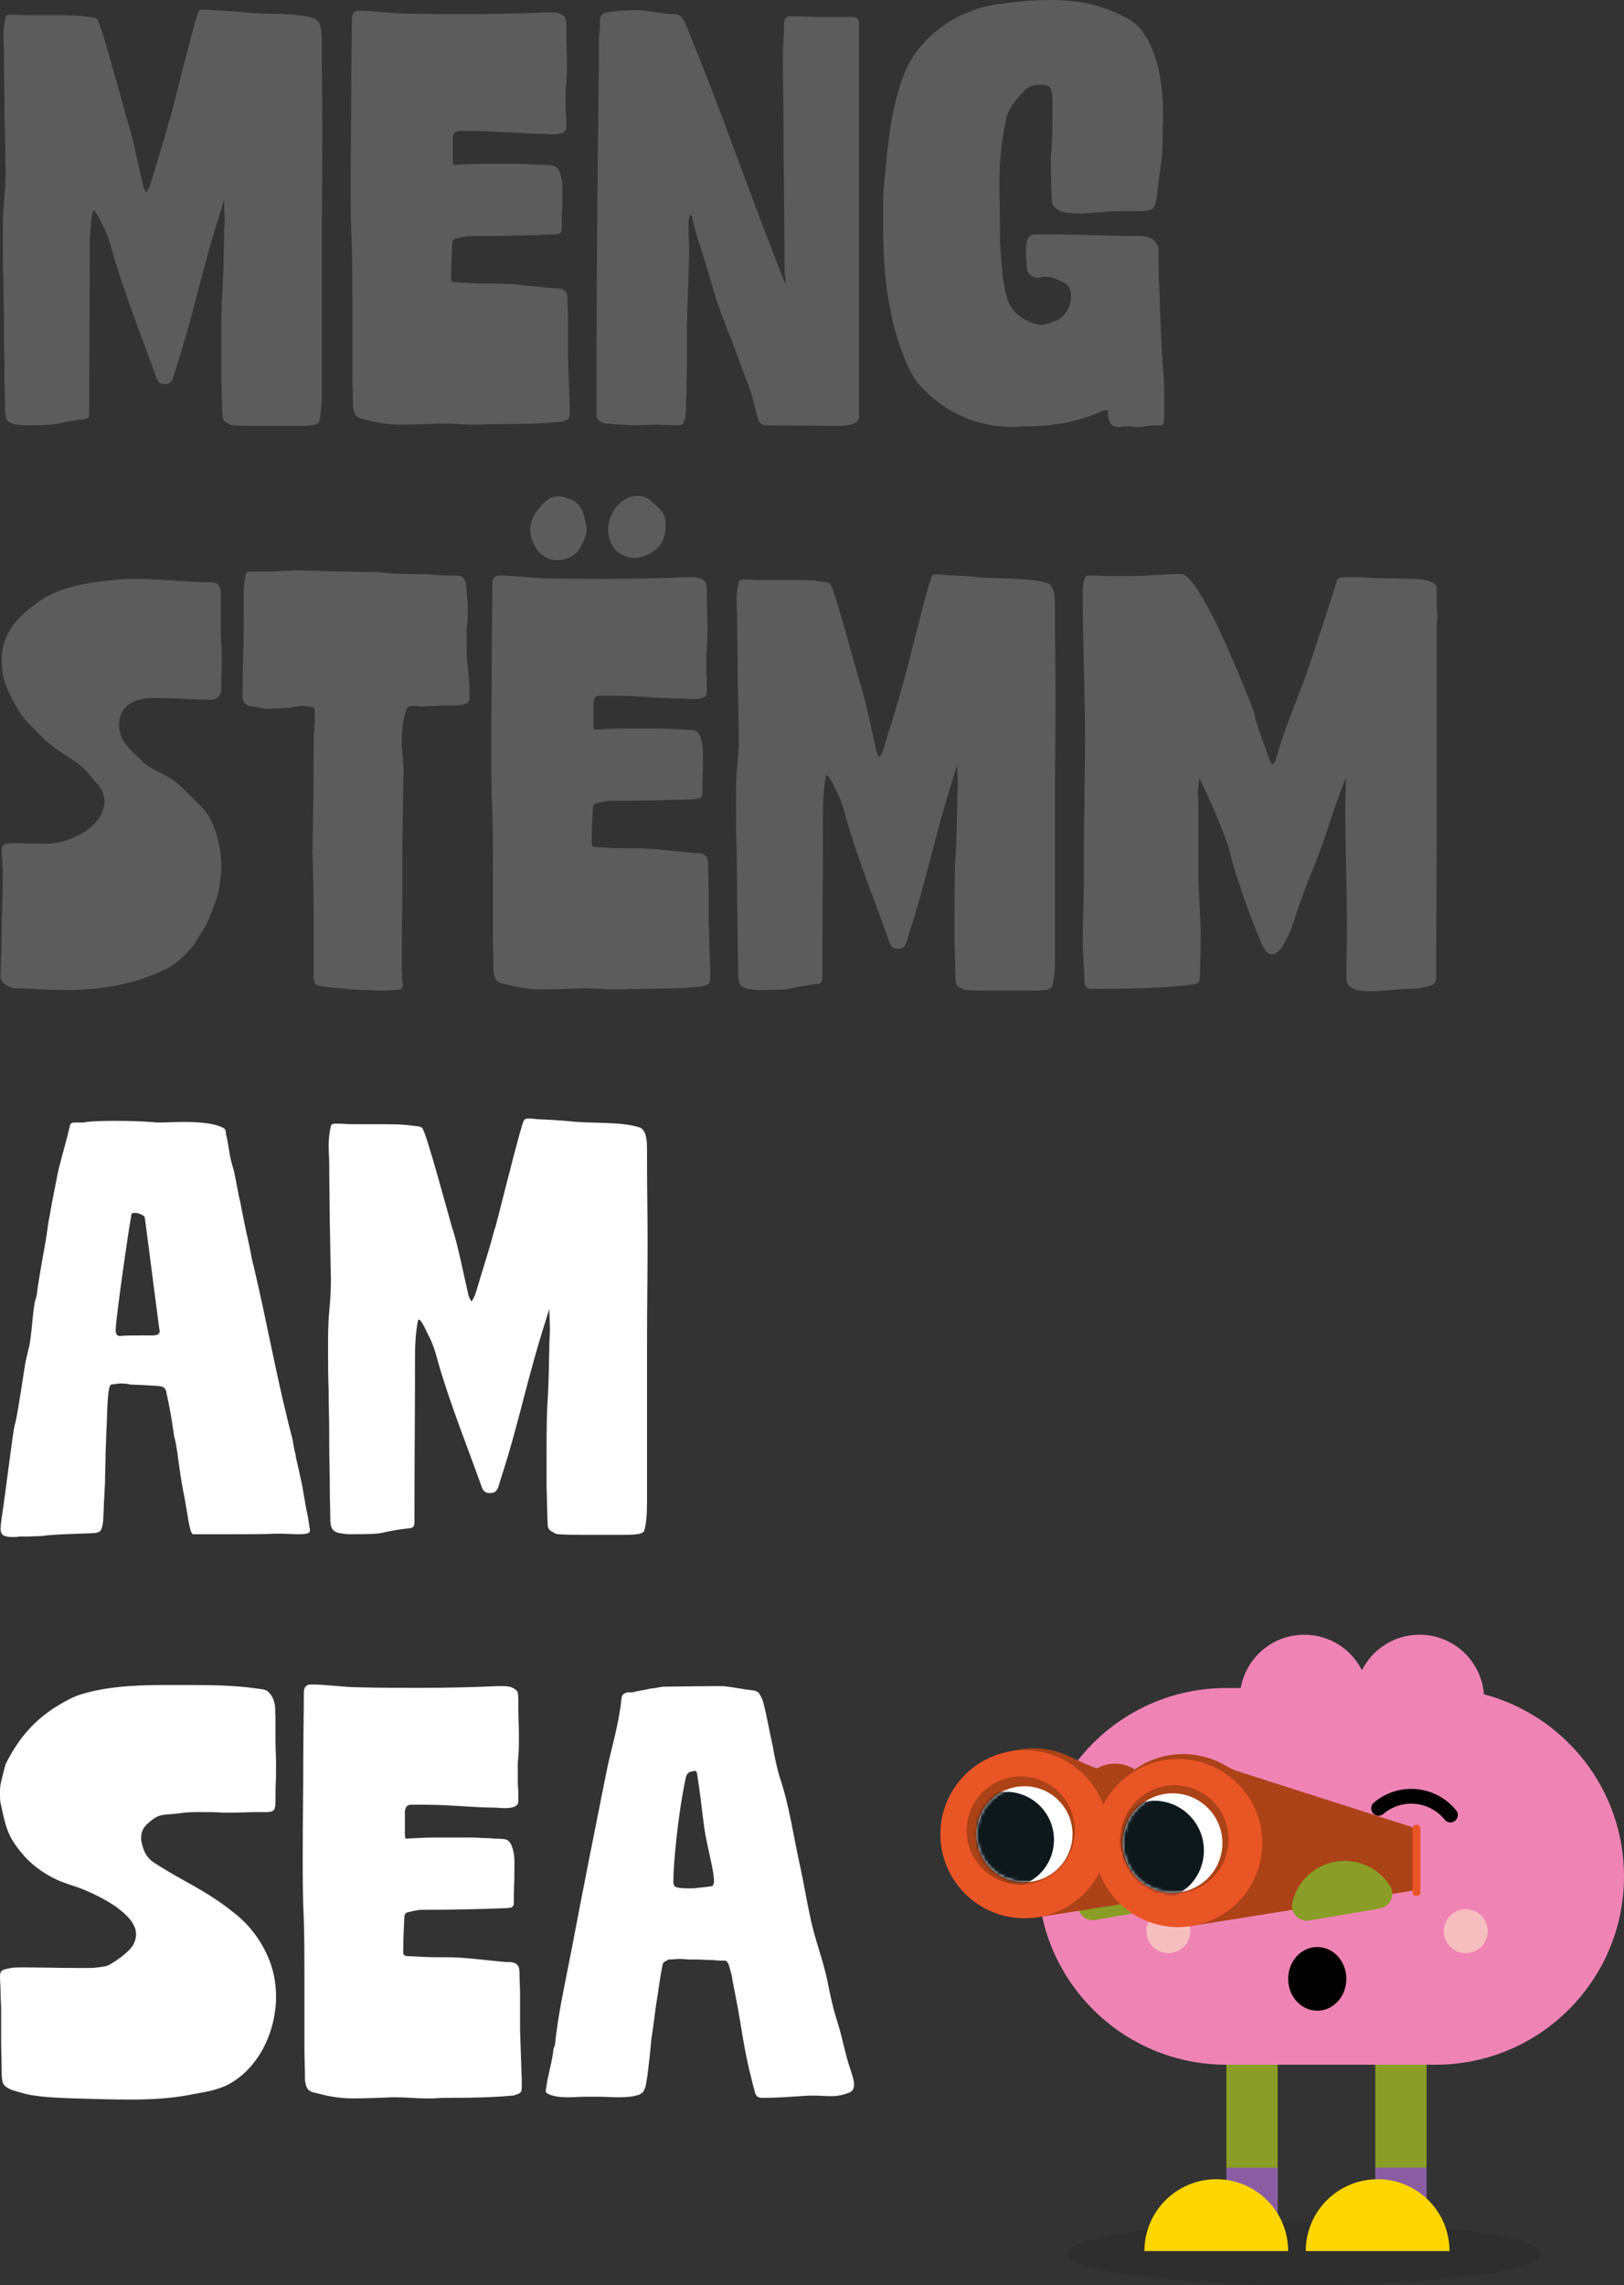<svg width="487" height="685" viewBox="0 0 487 685" fill="none" xmlns="http://www.w3.org/2000/svg">
<rect x="0" y="0" width="487" height="685" fill="#333333" stroke="none"/>
<ellipse opacity="0.1" cx="71" cy="9.5" rx="71" ry="9.5" transform="matrix(1 0 0 -1 320 685)" fill="black"/>
<path d="M412.424 674.577V599.299H427.792V674.577H412.424Z" fill="#8A9D26"/>
<path d="M412.424 674.569V649.744H427.792V674.569H412.424Z" fill="#8A5DA3"/>
<path d="M434.676 674.743C434.676 662.857 425.031 653.215 413.121 653.215C401.212 653.215 391.566 662.848 391.566 674.743H434.668H434.676Z" fill="#FFD600"/>
<path d="M367.764 674.569V599.29H383.132V674.569H367.764Z" fill="#8A9D26"/>
<path d="M367.764 674.577V649.752H383.132V674.577H367.764Z" fill="#8A5DA3"/>
<path d="M343.181 674.743C343.181 662.856 352.827 653.215 364.736 653.215C376.638 653.215 386.291 662.848 386.291 674.743H343.19H343.181Z" fill="#FFD600"/>
<path d="M367.764 505.97H372.068C373.66 496.9 381.589 490 391.127 490C398.682 490 405.226 494.324 408.41 500.628C411.603 494.324 418.139 490 425.694 490C435.887 490 444.23 497.869 444.993 507.851C469.177 514.254 487 536.262 487 562.429C487 593.616 461.688 618.889 430.471 618.889H367.764C336.538 618.889 311.235 593.608 311.235 562.429C311.235 531.251 336.547 505.97 367.764 505.97Z" fill="#EF84B4"/>
<path d="M439.553 585.441C435.911 585.441 432.959 582.492 432.959 578.855C432.959 575.218 435.911 572.27 439.553 572.27C443.194 572.27 446.146 575.218 446.146 578.855C446.146 582.492 443.194 585.441 439.553 585.441Z" fill="#F7BEBF"/>
<path d="M350.355 585.441C346.714 585.441 343.762 582.492 343.762 578.855C343.762 575.218 346.714 572.27 350.355 572.27C353.997 572.27 356.949 575.218 356.949 578.855C356.949 582.492 353.997 585.441 350.355 585.441Z" fill="#F7BEBF"/>
<path d="M365.906 546.178C368.178 542.889 371.745 540.495 376.007 539.833C380.129 539.186 384.119 540.28 387.237 542.549" stroke="#010101" stroke-width="4.43" stroke-linecap="round" stroke-linejoin="round"/>
<path d="M413.403 542.028C416.447 539.435 420.519 538.052 424.807 538.515C428.953 538.963 432.528 541.042 434.95 544.049" stroke="#010101" stroke-width="4.43" stroke-linecap="round" stroke-linejoin="round"/>
<path d="M349.551 571.897C352.669 571.367 354.32 567.83 352.636 565.155C349.277 559.812 342.916 556.722 336.298 557.849C329.68 558.975 324.695 563.995 323.302 570.158C322.605 573.239 325.342 576.014 328.452 575.484L349.543 571.897H349.551Z" fill="#8A9D26"/>
<path d="M354.826 525.784C354.934 525.784 355.041 525.784 355.157 525.792H355.182C359.901 525.859 364.305 527.217 368.054 529.528C368.908 530.058 369.82 530.481 370.774 530.787L423.148 547.569C423.67 547.735 424.027 548.224 424.027 548.77V565.585C424.027 566.207 423.579 566.728 422.966 566.828L356.609 577.397C355.846 577.522 355.149 576.925 355.149 576.155C355.041 576.155 354.934 576.163 354.817 576.163C340.893 576.163 329.597 564.881 329.597 550.974C329.597 537.066 340.893 525.776 354.817 525.776L354.826 525.784Z" fill="#AC4217"/>
<path d="M334.357 550.659C328.27 550.659 323.335 545.73 323.335 539.65C323.335 533.57 328.27 528.642 334.357 528.642C340.444 528.642 345.379 533.57 345.379 539.65C345.379 545.73 340.444 550.659 334.357 550.659Z" fill="#AC4217"/>
<path d="M284.646 549.234C284.646 535.517 295.626 524.368 309.286 524.053V524.036L309.327 524.053C309.51 524.053 309.684 524.036 309.866 524.036C313.864 524.036 317.637 524.964 320.996 526.621C325.168 528.675 329.464 530.447 333.893 531.856L378.164 545.912V564.202L309.286 574.987V574.415C295.626 574.109 284.646 562.951 284.646 549.242V549.234Z" fill="#AC4217"/>
<path d="M353.308 527.258C367.241 527.258 378.529 538.54 378.529 552.456C378.529 566.372 367.241 577.646 353.308 577.646C339.375 577.646 328.087 566.364 328.087 552.456C328.087 538.549 339.383 527.258 353.308 527.258ZM353.308 566.828C361.262 566.828 367.714 560.392 367.714 552.448C367.714 544.504 361.27 538.06 353.308 538.06C345.346 538.06 338.91 544.496 338.91 552.448C338.91 560.4 345.354 566.828 353.308 566.828Z" fill="#EA5526"/>
<path d="M352.197 535.119C361.162 535.119 368.427 542.376 368.427 551.338C368.427 560.301 361.162 567.557 352.197 567.557C343.231 567.557 335.958 560.301 335.958 551.338C335.958 542.376 343.223 535.119 352.197 535.119Z" fill="#AC4217"/>
<path d="M307.221 524.599C321.154 524.599 332.441 535.881 332.441 549.797C332.441 563.713 321.154 574.987 307.221 574.987C293.288 574.987 282 563.705 282 549.797C282 535.89 293.296 524.599 307.221 524.599ZM307.221 564.177C315.174 564.177 321.627 557.741 321.627 549.797C321.627 541.854 315.183 535.409 307.221 535.409C299.259 535.409 292.823 541.845 292.823 549.797C292.823 557.749 299.267 564.177 307.221 564.177Z" fill="#EA5526"/>
<path d="M306.109 532.469C315.075 532.469 322.34 539.725 322.34 548.687C322.34 557.65 315.075 564.906 306.109 564.906C297.144 564.906 289.871 557.65 289.871 548.687C289.871 539.725 297.136 532.469 306.109 532.469Z" fill="#AC4217"/>
<path d="M351.641 567.358C343.396 567.358 336.713 560.683 336.713 552.448C336.713 544.213 343.396 537.538 351.641 537.538C359.886 537.538 366.569 544.213 366.569 552.448C366.569 560.683 359.886 567.358 351.641 567.358Z" fill="white"/>
<mask id="mask0_381_1956" style="mask-type:luminance" maskUnits="userSpaceOnUse" x="336" y="537" width="31" height="31">
<path d="M351.641 567.358C343.396 567.358 336.713 560.683 336.713 552.448C336.713 544.213 343.396 537.538 351.641 537.538C359.886 537.538 366.569 544.213 366.569 552.448C366.569 560.683 359.886 567.358 351.641 567.358Z" fill="white"/>
</mask>
<g mask="url(#mask0_381_1956)">
<path d="M346.093 569.578C337.848 569.578 331.164 562.903 331.164 554.668C331.164 546.433 337.848 539.758 346.093 539.758C354.337 539.758 361.021 546.433 361.021 554.668C361.021 562.903 354.337 569.578 346.093 569.578Z" fill="#0D181D"/>
</g>
<path d="M307.221 564.177C299.269 564.177 292.823 557.739 292.823 549.797C292.823 541.856 299.269 535.418 307.221 535.418C315.172 535.418 321.618 541.856 321.618 549.797C321.618 557.739 315.172 564.177 307.221 564.177Z" fill="white"/>
<mask id="mask1_381_1956" style="mask-type:luminance" maskUnits="userSpaceOnUse" x="292" y="535" width="30" height="30">
<path d="M307.221 564.177C299.269 564.177 292.823 557.739 292.823 549.797C292.823 541.856 299.269 535.418 307.221 535.418C315.172 535.418 321.618 541.856 321.618 549.797C321.618 557.739 315.172 564.177 307.221 564.177Z" fill="white"/>
</mask>
<g mask="url(#mask1_381_1956)">
<path d="M301.664 565.842C293.712 565.842 287.266 559.404 287.266 551.462C287.266 543.521 293.712 537.083 301.664 537.083C309.616 537.083 316.062 543.521 316.062 551.462C316.062 559.404 309.616 565.842 301.664 565.842Z" fill="#0D181D"/>
</g>
<path d="M423.612 548.083C423.612 547.433 424.138 546.906 424.786 546.906C425.434 546.906 425.959 547.433 425.959 548.083V567.159C425.959 567.809 425.434 568.335 424.786 568.335C424.138 568.335 423.612 567.809 423.612 567.159V548.083Z" fill="#EA5526"/>
<path d="M413.785 572.063C416.903 571.533 418.553 567.996 416.87 565.32C413.511 559.978 407.15 556.888 400.531 558.014C393.913 559.141 388.929 564.161 387.535 570.323C386.839 573.405 389.576 576.18 392.686 575.65L413.776 572.063H413.785Z" fill="#8A9D26"/>
<path d="M395.016 602.703C390.198 602.703 386.291 598.427 386.291 593.152C386.291 587.878 390.198 583.602 395.016 583.602C399.835 583.602 403.741 587.878 403.741 593.152C403.741 598.427 399.835 602.703 395.016 602.703Z" fill="#010101"/>
<g opacity="0.2">
<path d="M403.745 293.197V291.674C403.745 287.103 403.915 282.702 403.915 278.131C403.915 266.451 403.407 253.924 403.407 242.243C403.407 239.873 403.576 237.334 403.576 234.626V233.102C401.545 238.35 399.006 245.46 398.498 247.322C394.266 260.526 392.404 262.388 388.172 275.592C387.494 277.962 384.447 286.088 381.569 286.088C380.892 286.088 380.385 285.749 379.707 285.241C379.369 284.733 379.03 284.225 378.692 283.718C375.645 276.608 372.767 268.821 370.397 261.203C369.72 259.172 369.212 257.14 368.704 254.94C367.519 250.538 362.61 239.027 359.563 233.102C359.563 233.61 359.224 236.996 359.224 237.503C359.393 240.889 359.393 243.767 359.393 246.475V262.388C359.393 268.651 360.071 274.407 360.071 280.332V283.04C360.071 284.903 359.901 288.457 359.901 290.32C359.901 291.335 359.901 292.351 359.732 293.367C359.732 294.044 359.393 294.721 358.547 294.89C351.945 296.244 336.202 296.414 327.061 296.414C325.706 296.244 325.198 295.398 325.198 294.044V293.875C325.198 290.489 324.691 286.088 324.691 282.363C324.691 275.253 325.029 269.836 325.029 263.912V259.679C325.029 253.247 325.029 247.83 325.198 240.889C325.198 233.779 325.368 229.039 325.368 222.268C325.368 207.202 324.691 192.474 324.691 177.916C324.691 176.392 324.86 174.7 325.198 173.515C325.537 172.499 326.214 172.499 326.891 172.499H328.245C329.43 172.499 330.954 172.668 332.308 172.668H339.757C342.127 172.668 352.284 171.991 354.146 171.991C357.362 171.991 363.456 184.179 365.149 187.734C367.35 192.305 374.629 209.064 376.152 213.973C376.322 214.481 376.322 215.158 376.491 215.666C377.337 218.375 378.353 221.252 379.369 223.961C379.877 225.823 380.554 227.516 381.4 229.039C382.077 229.039 382.247 228.531 382.416 228.193C385.124 218.375 388.341 211.434 391.557 202.631C392.234 200.769 396.297 188.412 399.513 178.593C401.545 172.16 400.191 173.176 405.269 173.007H407.978C410.855 173.007 409.67 173.345 415.426 173.345C418.473 173.345 418.981 173.345 422.028 173.515C424.737 173.515 430.831 173.515 430.831 176.392V180.117C430.831 182.148 431 184.01 431 185.534C431 185.872 431 186.38 430.831 186.719V251.215C430.831 265.096 430.661 278.978 430.661 293.197C430.661 295.737 428.122 295.567 426.26 296.075C425.075 296.414 423.213 296.414 422.028 296.414H421.52C418.473 296.583 414.749 297.091 411.363 297.091C407.978 297.091 403.745 296.922 403.745 293.197Z" fill="white"/>
<path d="M221.562 174.361C221.731 173.853 222.239 173.684 222.747 173.684H224.44C226.302 173.853 227.825 173.853 229.349 173.853H236.797C240.014 173.853 243.23 173.853 246.616 174.361C247.462 174.53 248.308 174.361 248.986 175.038C250.17 176.223 257.45 203.478 257.957 205.001C259.65 209.91 261.682 220.406 262.867 225.315C263.036 225.823 263.375 226.331 263.713 227.008C264.559 225.823 264.898 224.807 265.237 223.622C266.929 217.867 268.792 212.28 270.315 206.525C270.484 205.678 270.823 205.001 270.992 204.324C271.331 203.308 276.071 184.01 278.441 175.715C279.118 173.515 279.287 172.668 279.795 172.33C280.134 172.16 280.472 172.16 280.811 172.16C281.318 172.16 282.165 172.16 283.181 172.33C286.905 172.499 290.29 172.668 293.507 173.007C300.278 173.684 308.742 173.007 314.329 174.869C316.191 175.885 316.36 178.762 316.36 181.64C316.36 182.825 316.36 184.01 316.36 185.195C316.36 192.813 316.529 201.108 316.529 208.895C316.529 219.221 316.36 229.716 316.36 240.212V287.273C316.36 290.15 316.191 293.536 315.514 295.737C315.006 296.922 311.789 296.922 309.081 296.922H296.723C294.523 296.922 292.322 296.922 289.783 296.752C288.936 296.752 288.428 296.244 287.751 295.906C287.074 295.567 286.566 294.89 286.566 293.875C286.397 290.15 286.397 286.426 286.228 282.533V274.576C286.228 269.498 286.228 264.419 286.397 259.51C286.905 251.723 286.905 247.491 287.074 239.873C287.074 238.181 287.243 236.826 287.243 235.472C287.243 233.441 287.074 231.24 287.074 229.209C279.626 252.4 278.61 261.372 272.347 280.671C271.669 283.04 271.331 284.395 269.469 284.395H268.622C267.437 284.056 267.099 283.548 266.591 282.025C263.375 272.883 257.111 257.31 253.556 244.613C252.879 242.074 252.202 239.704 250.678 236.826C250.001 235.472 248.647 232.425 247.97 232.425C247.801 232.425 247.631 232.594 247.631 232.933C246.954 236.488 246.785 240.043 246.785 243.428C246.785 260.695 246.616 274.746 246.616 293.197C246.616 294.213 246.277 294.721 245.6 294.89C233.919 296.244 240.352 296.752 227.148 296.752C226.302 296.752 225.117 296.583 224.101 296.414C222.07 295.906 221.562 295.06 221.392 292.859C221.392 289.642 221.223 286.088 221.223 282.533V281.517C221.223 277.623 221.054 273.73 221.054 269.667V266.281C221.054 262.049 220.885 257.817 220.885 253.585C220.715 249.523 220.715 245.121 220.715 241.058C220.715 237.165 220.715 233.61 221.054 230.055C221.392 226.669 221.562 223.453 221.562 220.067C221.392 214.65 221.392 209.064 221.223 203.478C221.223 197.891 221.054 191.797 221.054 185.703C221.054 183.841 220.885 182.148 220.885 180.286C220.885 178.424 221.054 176.562 221.562 174.361Z" fill="white"/>
<path d="M196.238 165.05C194.376 166.405 192.345 167.251 190.313 167.251C188.959 167.251 187.774 166.913 186.42 166.235C185.573 165.728 184.727 165.22 184.219 164.373C182.865 162.68 182.357 160.649 182.357 158.787C182.357 153.708 186.42 148.63 190.99 148.63C192.345 148.63 193.53 148.969 194.884 149.815C197.084 152.016 199.624 153.201 199.624 157.094C199.624 160.48 198.777 163.188 196.238 165.05ZM175.755 157.433C175.755 157.771 175.924 158.279 175.924 158.618C175.924 160.649 174.908 162.342 174.062 164.035C173.046 166.235 169.999 167.928 166.952 167.928C164.413 167.928 162.043 166.235 161.027 164.712C160.35 163.696 159.673 162.511 159.334 161.326C159.165 160.48 158.996 159.633 158.996 158.956C158.996 156.925 159.673 155.063 160.858 153.37C161.704 152.354 162.382 151.339 163.397 150.492C164.582 149.307 165.937 148.799 167.46 148.799C168.984 148.799 170.169 149.307 171.523 149.815C174.57 151.339 175.078 154.047 175.755 157.433ZM191.667 296.414C189.975 296.414 188.451 296.414 186.42 296.583H184.219C181.003 296.583 178.633 296.244 175.416 296.244H173.893C170.846 296.414 164.921 296.583 162.382 296.583C160.35 296.583 158.319 296.414 156.287 296.075C154.256 295.737 152.394 295.229 150.363 294.721C149.008 294.382 148.331 293.367 148.162 292.012C147.993 291.504 147.993 291.166 147.993 290.658C147.993 287.611 147.823 284.564 147.823 281.686V260.526C147.823 254.77 147.823 249.015 147.654 243.259C147.315 236.488 147.315 230.055 147.315 223.791C147.315 214.312 147.485 205.17 147.485 195.183C147.485 188.581 147.654 181.302 147.654 174.53C147.823 173.176 148.5 172.499 149.855 172.499C154.256 172.499 160.012 173.345 163.905 173.345C169.999 173.515 176.263 173.515 182.357 173.515C189.975 173.515 198.269 173.345 205.549 173.007H207.241C208.934 173.007 210.289 173.176 211.474 174.361C211.981 174.7 211.981 176.731 211.981 177.408V179.101C211.981 182.487 212.151 185.364 212.151 188.073C212.151 190.443 212.151 192.813 211.812 195.86V202.293C211.981 203.985 211.981 205.678 211.981 207.54C211.981 209.233 209.781 209.572 207.919 209.572C206.734 209.572 205.549 209.402 204.533 209.402C198.947 209.402 191.16 208.556 184.558 208.556H179.479C178.802 208.725 178.294 209.064 178.125 209.741C178.125 209.91 178.125 210.08 177.956 210.249V213.973C177.956 215.497 177.956 216.343 177.956 216.851C177.956 217.528 177.956 218.036 178.125 218.713C178.463 218.713 183.88 218.374 186.589 218.374H196.407C197.931 218.374 199.454 218.374 201.486 218.544C202.671 218.544 203.517 218.544 204.702 218.713C205.549 218.713 207.749 218.713 208.426 219.052C210.119 219.559 210.796 223.284 210.796 225.315V227.854C210.796 233.61 210.627 231.071 210.627 237.503V237.842C210.627 238.519 210.627 238.688 210.119 239.196C209.95 239.365 208.934 239.535 208.596 239.535C200.301 239.873 192.175 240.043 183.373 240.043C181.849 240.043 180.495 240.381 179.141 240.72C178.125 240.889 177.786 241.397 177.786 242.413C177.617 245.798 177.448 249.184 177.448 252.569C177.448 253.585 177.786 253.924 178.802 253.924C181.849 254.093 184.896 254.262 187.943 254.262H190.144C196.238 254.262 201.317 255.109 207.411 255.617C208.257 255.786 209.273 255.617 210.119 255.786C211.812 256.124 212.32 257.14 212.32 258.833C212.32 261.034 212.489 263.234 212.489 265.435V276.1C212.658 280.501 212.828 286.595 212.997 290.997V292.859C212.997 294.721 212.828 294.89 211.474 295.398C210.966 295.567 210.627 295.737 210.119 295.737C204.702 296.244 198.1 296.414 191.667 296.414Z" fill="white"/>
<path d="M93.734 211.942C92.549 211.772 91.533 211.603 90.856 211.603C88.655 211.603 87.47 212.28 84.254 212.28C82.222 212.45 81.884 212.45 80.022 212.45C79.683 212.45 79.175 212.45 78.837 212.28L75.79 211.772C75.282 211.772 74.605 211.603 74.266 211.434C73.25 210.757 72.743 210.08 72.743 209.064C72.743 196.706 73.081 197.891 73.081 184.518V177.747C73.081 175.715 73.25 174.7 73.589 172.668C73.589 171.314 74.605 171.314 75.451 171.314H81.884C84.762 171.145 87.639 170.975 90.348 170.975C92.21 170.975 95.257 171.145 96.95 171.145C98.981 171.314 100.843 171.314 102.875 171.314C106.938 171.483 111.17 171.314 115.232 171.652C119.295 172.16 124.882 171.991 128.944 172.16C131.484 172.499 134.192 172.499 136.731 172.499C137.578 172.499 138.593 172.668 138.932 173.176C139.948 174.361 139.778 175.546 139.948 177.239C140.117 179.27 140.286 181.132 140.286 182.994C140.286 184.857 140.117 186.719 139.948 188.75V192.136C139.948 202.97 140.794 198.568 140.794 209.741C140.794 209.741 140.794 210.08 140.625 210.08C140.286 211.095 138.424 211.434 136.223 211.434C132.33 211.434 133.176 211.434 129.621 211.603C128.437 211.603 127.421 211.772 126.574 211.772H125.897C125.22 211.603 124.712 211.603 124.204 211.603C122.681 211.603 122.004 211.942 121.834 212.788C120.65 216.005 120.48 219.559 120.48 223.114C120.48 224.807 120.819 226.161 120.819 228.024C120.988 228.701 120.988 229.378 120.988 230.224C120.988 240.381 120.65 246.645 120.65 257.479V266.451C120.65 273.561 120.48 280.84 120.48 288.288C120.48 289.981 120.48 291.505 120.65 293.197C120.65 294.044 120.65 294.552 120.819 295.229C120.819 296.075 120.48 296.414 119.803 296.583C118.28 296.752 116.756 296.922 115.232 296.922C113.032 296.922 110.831 296.752 108.63 296.752C105.922 296.583 104.906 296.583 102.028 296.244C99.489 295.906 94.919 295.906 94.411 294.721C94.241 294.382 93.903 293.028 93.903 292.52H94.072V274.576C94.072 268.313 93.903 263.065 93.734 255.786C93.564 255.617 93.564 255.617 93.564 255.447C93.564 255.447 93.564 255.278 93.734 255.109C93.903 242.074 94.072 237.503 94.072 221.76C94.072 219.39 94.411 217.02 94.411 214.481V213.127C94.411 212.619 94.241 212.111 93.734 211.942Z" fill="white"/>
<path d="M47.399 209.233H45.876C43.844 209.233 41.813 209.572 39.781 210.418C37.75 211.434 36.396 213.127 35.888 215.497C35.718 216.174 35.718 216.851 35.718 217.528C35.718 219.898 36.734 221.929 38.258 223.792C39.443 225.146 40.966 226.5 42.321 227.854C44.691 230.563 50.615 232.425 53.155 234.795C55.863 237.165 58.233 239.704 60.772 242.243C63.312 244.952 64.497 248.338 65.343 251.723C66.02 254.432 66.359 256.971 66.359 259.679C66.359 261.372 66.189 263.234 65.851 264.927C65.512 269.159 63.65 272.714 62.296 276.269C61.28 278.47 59.757 280.332 58.572 282.533C58.233 283.379 57.387 284.056 56.71 284.903C55.017 286.765 53.155 288.457 50.954 289.812C50.785 289.981 50.446 290.15 50.108 290.32C43.675 293.367 37.073 295.567 27.762 296.414C25.731 296.583 22.515 296.752 20.145 296.752H19.129C14.897 296.752 7.956 296.244 4.74 296.244C3.555 296.244 2.539 295.737 1.523 295.06C0.508 294.382 0.169 293.536 0.169 292.182C0.338 287.273 0.508 283.379 0.508 279.147C0.508 273.561 0.846 268.482 0.846 263.404C0.846 260.864 0.677 258.156 0.508 255.447V254.77C0.508 253.585 0.846 253.247 2.031 252.908C2.708 252.739 3.386 252.739 4.232 252.739C7.11 252.739 9.988 252.908 12.696 252.908C14.897 252.908 17.097 252.739 18.79 252.231C22.853 251.046 26.577 249.184 29.286 245.798C30.64 244.105 31.317 242.074 31.317 240.212C31.317 238.181 30.471 236.149 28.947 234.795C27.762 233.441 26.747 232.086 25.562 230.732C23.7 228.87 20.822 227.177 18.621 225.654C16.928 224.638 15.405 223.453 14.05 222.268C12.019 220.406 9.988 218.375 8.125 216.343C5.586 213.465 4.063 210.588 2.201 206.525C1.016 203.647 0.677 201.785 0.508 198.738V197.722C0.508 189.596 5.756 184.687 10.495 181.132C16.59 176.392 24.038 174.869 34.026 173.853C36.396 173.515 38.935 173.515 41.305 173.515C48.245 173.515 56.202 174.53 62.973 174.53C65.004 174.53 65.851 175.207 66.189 177.07V187.057C66.189 188.919 66.189 190.274 66.359 193.321C66.528 195.014 66.528 195.86 66.528 197.553C66.528 200.6 66.359 202.631 66.359 205.509V207.202C66.02 208.725 64.835 209.741 63.312 209.741C58.064 209.741 52.308 209.233 47.399 209.233Z" fill="white"/>
<path d="M312.226 25.392C310.872 25.392 309.348 25.562 308.332 26.239C306.47 27.593 302.407 32.164 301.73 35.549C300.037 43.844 299.699 49.431 299.699 55.355C299.699 59.249 299.868 63.312 299.868 68.39V69.744C299.868 71.268 299.868 73.13 300.037 74.654C300.376 79.394 300.376 81.425 301.222 85.996C302.238 91.751 303.762 93.952 308.332 96.322C309.348 96.83 310.533 96.999 311.549 97.338H312.226C314.088 97.338 315.442 96.491 316.966 95.983C319.674 94.798 321.198 91.413 321.198 88.873C321.198 87.011 320.69 85.488 319.166 84.811L317.135 83.795C316.119 83.287 314.765 82.948 313.58 82.948C313.072 82.948 312.564 82.948 312.056 83.118C311.718 83.118 311.549 83.287 311.21 83.287C310.194 83.287 309.348 82.779 308.502 81.933C308.332 81.594 307.994 81.256 307.994 80.748C307.824 78.716 307.655 77.024 307.655 75.331C307.655 74.315 307.655 73.299 307.994 72.114C308.332 70.929 309.179 70.252 310.364 70.252H314.596C323.906 70.252 333.048 70.76 341.512 70.76C342.866 70.76 343.882 70.929 344.897 71.268C345.913 71.606 347.437 73.469 347.437 74.654C347.437 80.24 347.437 82.779 347.606 85.318C347.944 92.767 348.114 103.601 348.96 112.911C349.129 114.943 349.129 116.974 349.129 119.175V123.915C349.129 124.761 349.129 127.47 348.452 127.47C346.252 127.47 345.067 127.47 343.204 127.808C342.527 127.978 341.681 127.978 341.004 127.978C339.819 127.978 338.465 127.808 337.28 127.808C336.772 127.808 336.433 127.978 335.925 127.978H335.248C333.725 127.978 332.709 126.962 332.37 125.269C332.37 124.592 332.201 123.915 332.201 122.899C331.693 123.068 331.185 122.899 330.847 123.068C327.63 124.592 324.245 125.608 320.859 126.454C318.659 126.962 316.458 127.131 314.426 127.47C312.056 127.639 309.856 127.808 307.655 127.808C306.301 127.808 304.947 127.978 303.592 127.978C291.404 127.978 281.586 122.222 275.491 115.112C273.291 112.404 271.937 109.357 270.752 106.14C269.059 101.739 267.704 97.338 267.027 92.767C265.335 85.488 264.827 75.839 264.827 67.374V59.926C264.827 58.233 264.996 56.371 265.165 54.847C266.35 41.813 267.366 31.656 271.259 21.837C274.307 14.389 280.231 8.803 287.172 5.078C288.018 4.571 289.034 4.232 289.88 3.893C292.42 2.709 294.959 2.031 297.667 1.524C302.915 0.677 308.84 0 314.765 0C320.521 0 326.445 0.677 331.355 2.539C333.555 3.216 335.587 4.232 337.618 5.248C339.988 6.433 342.02 8.295 343.374 10.665C344.559 12.358 345.405 14.22 346.082 16.251C348.114 21.837 348.791 28.101 348.791 35.549C348.622 38.089 348.622 40.797 348.622 43.336C348.622 45.706 348.283 48.245 347.944 50.615C347.606 52.647 347.098 57.895 346.759 59.926C346.421 61.45 346.252 62.465 344.728 62.973C343.374 63.312 341.85 63.312 340.496 63.312H335.079C333.217 63.312 332.032 63.481 330.17 63.65C327.8 63.819 326.615 63.819 324.245 63.989H323.06C321.198 63.819 320.182 63.989 318.489 63.481C317.304 63.142 316.796 62.635 315.95 61.788C315.611 61.45 315.611 60.942 315.442 60.434C315.273 57.387 315.104 51.293 315.104 48.245C315.104 46.214 315.442 44.691 315.442 42.321C315.611 38.427 315.611 36.227 315.611 32.333C315.611 26.916 315.611 25.392 312.226 25.392Z" fill="white"/>
<path d="M257.615 124.761C257.615 127.3 254.229 127.639 251.352 127.639C250.505 127.639 249.659 127.639 248.982 127.639C246.104 127.639 234.593 127.47 230.191 127.47C228.837 127.47 227.991 127.131 227.483 126.115C226.806 124.084 225.451 117.99 224.605 115.789C222.235 110.372 220.542 104.447 218.172 99.03C217.834 98.353 217.495 97.676 217.495 96.999C214.448 90.058 212.924 82.61 210.385 75.161C207 64.835 207.846 65.174 207.338 64.497H207C206.661 64.497 206.492 66.189 206.492 68.559C206.492 70.929 206.661 73.807 206.661 75.669C206.492 84.303 206.153 89.212 205.984 97.845V109.187C205.984 112.234 205.815 115.451 205.815 118.667C205.645 121.037 206.153 127.47 203.783 127.47H203.275C200.398 127.47 198.366 127.3 196.673 127.3C194.303 127.3 192.611 127.47 190.918 127.47C189.056 127.47 187.024 127.3 183.639 127.131C183.3 127.131 182.961 126.962 182.454 126.962H181.776C180.422 126.962 178.899 125.777 178.899 124.423V107.156C178.899 73.638 179.237 51.8 179.576 18.959V13.543C179.576 11.85 179.576 10.326 179.914 8.633V6.094C179.914 4.909 180.253 4.401 181.269 3.893L183.977 3.386C186.009 3.216 188.379 3.047 190.41 3.047C194.811 3.047 198.366 4.232 202.26 4.232C203.953 4.232 204.799 5.417 205.476 6.941C217.834 36.904 223.251 54.34 235.27 84.472C235.439 84.641 235.439 84.811 235.439 84.811C235.608 84.811 235.608 84.641 235.608 84.472C235.608 83.964 235.27 82.441 235.27 81.255C235.27 65.174 234.931 51.123 234.931 34.872C234.931 28.947 234.762 23.192 234.762 17.436C234.762 14.05 235.1 10.495 235.1 7.11C235.1 6.094 235.608 4.909 236.793 4.909C241.364 4.909 244.072 5.078 245.427 5.078H255.922C257.107 5.248 257.615 6.094 257.615 7.11V124.761Z" fill="white"/>
<path d="M149.512 127.131C147.819 127.131 146.296 127.131 144.264 127.3H142.064C138.847 127.3 136.477 126.962 133.261 126.962H131.738C128.69 127.131 122.766 127.3 120.226 127.3C118.195 127.3 116.164 127.131 114.132 126.793C112.101 126.454 110.239 125.946 108.207 125.438C106.853 125.1 106.176 124.084 106.007 122.73C105.837 122.222 105.837 121.883 105.837 121.376C105.837 118.328 105.668 115.281 105.668 112.404V91.243C105.668 85.488 105.668 79.732 105.499 73.976C105.16 67.205 105.16 60.772 105.16 54.509C105.16 45.029 105.329 35.888 105.329 25.9C105.329 19.298 105.499 12.019 105.499 5.248C105.668 3.893 106.345 3.216 107.699 3.216C112.101 3.216 117.856 4.063 121.75 4.063C127.844 4.232 134.107 4.232 140.202 4.232C147.819 4.232 156.114 4.063 163.393 3.724H165.086C166.779 3.724 168.133 3.893 169.318 5.078C169.826 5.417 169.826 7.448 169.826 8.126V9.818C169.826 13.204 169.995 16.082 169.995 18.79C169.995 21.16 169.995 23.53 169.657 26.577V33.01C169.826 34.703 169.826 36.396 169.826 38.258C169.826 39.951 167.625 40.289 165.763 40.289C164.578 40.289 163.393 40.12 162.378 40.12C156.791 40.12 149.004 39.273 142.402 39.273H137.324C136.647 39.443 136.139 39.781 135.97 40.459C135.97 40.628 135.97 40.797 135.8 40.966V44.691C135.8 46.214 135.8 47.06 135.8 47.568C135.8 48.245 135.8 48.753 135.97 49.43C136.308 49.43 141.725 49.092 144.434 49.092H154.252C155.776 49.092 157.299 49.092 159.331 49.261C160.516 49.261 161.362 49.261 162.547 49.43C163.393 49.43 165.594 49.43 166.271 49.769C167.964 50.277 168.641 54.001 168.641 56.032V58.572C168.641 64.327 168.472 61.788 168.472 68.221V68.559C168.472 69.237 168.472 69.406 167.964 69.914C167.795 70.083 166.779 70.252 166.44 70.252C158.146 70.591 150.02 70.76 141.217 70.76C139.694 70.76 138.34 71.099 136.985 71.437C135.97 71.606 135.631 72.114 135.631 73.13C135.462 76.516 135.292 79.901 135.292 83.287C135.292 84.303 135.631 84.641 136.647 84.641C139.694 84.811 142.741 84.98 145.788 84.98H147.989C154.083 84.98 159.161 85.826 165.255 86.334C166.102 86.503 167.118 86.334 167.964 86.503C169.657 86.842 170.165 87.858 170.165 89.55C170.165 91.751 170.334 93.952 170.334 96.152V106.817C170.503 111.219 170.673 117.313 170.842 121.714V123.576C170.842 125.438 170.673 125.608 169.318 126.115C168.81 126.285 168.472 126.454 167.964 126.454C162.547 126.962 155.945 127.131 149.512 127.131Z" fill="white"/>
<path d="M1.693 5.078C1.862 4.571 2.37 4.401 2.878 4.401H4.571C6.433 4.571 7.956 4.571 9.48 4.571H16.928C20.145 4.571 23.361 4.571 26.747 5.078C27.593 5.248 28.44 5.078 29.117 5.756C30.302 6.941 37.581 34.195 38.089 35.719C39.782 40.628 41.813 51.123 42.998 56.032C43.167 56.54 43.506 57.048 43.844 57.725C44.691 56.54 45.029 55.525 45.368 54.34C47.061 48.584 48.923 42.998 50.446 37.242C50.616 36.396 50.954 35.719 51.123 35.041C51.462 34.026 56.202 14.728 58.572 6.433C59.249 4.232 59.418 3.386 59.926 3.047C60.265 2.878 60.603 2.878 60.942 2.878C61.45 2.878 62.296 2.878 63.312 3.047C67.036 3.216 70.422 3.386 73.638 3.724C80.409 4.401 88.874 3.724 94.46 5.586C96.322 6.602 96.491 9.48 96.491 12.358C96.491 13.543 96.491 14.728 96.491 15.913C96.491 23.53 96.66 31.825 96.66 39.612C96.66 49.938 96.491 60.434 96.491 70.929V117.99C96.491 120.868 96.322 124.253 95.645 126.454C95.137 127.639 91.921 127.639 89.212 127.639H76.854C74.654 127.639 72.453 127.639 69.914 127.47C69.067 127.47 68.56 126.962 67.882 126.623C67.205 126.285 66.698 125.608 66.698 124.592C66.528 120.868 66.528 117.144 66.359 113.25V105.294C66.359 100.215 66.359 95.137 66.528 90.228C67.036 82.441 67.036 78.209 67.205 70.591C67.205 68.898 67.375 67.544 67.375 66.189C67.375 64.158 67.205 61.957 67.205 59.926C59.757 83.118 58.741 92.09 52.478 111.388C51.801 113.758 51.462 115.112 49.6 115.112H48.754C47.569 114.774 47.23 114.266 46.722 112.742C43.506 103.601 37.242 88.027 33.687 75.331C33.01 72.791 32.333 70.421 30.81 67.544C30.132 66.189 28.778 63.142 28.101 63.142C27.932 63.142 27.762 63.312 27.762 63.65C27.085 67.205 26.916 70.76 26.916 74.146C26.916 91.413 26.747 105.463 26.747 123.915C26.747 124.931 26.408 125.438 25.731 125.608C14.051 126.962 20.483 127.47 7.279 127.47C6.433 127.47 5.248 127.3 4.232 127.131C2.201 126.623 1.693 125.777 1.524 123.576C1.524 120.36 1.354 116.805 1.354 113.25V112.234C1.354 108.341 1.185 104.447 1.185 100.385V96.999C1.185 92.767 1.016 88.535 1.016 84.303C0.847 80.24 0.847 75.839 0.847 71.776C0.847 67.882 0.847 64.327 1.185 60.772C1.524 57.387 1.693 54.17 1.693 50.785C1.524 45.368 1.524 39.781 1.354 34.195C1.354 28.609 1.185 22.515 1.185 16.42C1.185 14.558 1.016 12.866 1.016 11.003C1.016 9.141 1.185 7.279 1.693 5.078Z" fill="white"/>
</g>
<path d="M250.004 602.246C250.85 605.462 251.697 607.663 252.374 610.541C253.051 613.418 253.22 613.926 253.898 616.635C254.575 619.174 255.421 621.205 255.929 623.406C256.098 624.083 256.098 624.591 256.098 625.099C256.098 626.453 255.252 627.13 254.067 627.469C252.205 628.146 250.681 628.315 249.158 628.315C247.465 628.315 245.772 628.146 243.741 628.146H242.556C237.308 628.485 233.414 628.823 228.505 628.823C227.997 628.823 227.489 628.654 227.151 628.485C226.643 628.146 226.304 627.13 226.135 626.115C225.966 625.776 225.966 625.437 225.797 624.93C225.797 624.76 225.627 624.422 225.627 624.252C222.75 613.08 222.58 608.34 220.549 598.183C218.517 588.026 220.21 594.967 218.517 588.872C218.348 588.365 218.01 588.026 217.671 587.687C216.994 587.687 214.624 587.687 213.778 587.518C212.085 587.518 210.561 587.349 208.699 587.349H207.006C205.821 587.349 204.975 587.18 203.79 587.18C202.943 587.18 201.928 587.349 200.404 587.349C199.727 588.026 199.05 587.687 198.711 588.872C197.696 593.782 197.526 596.49 196.68 601.399C196.172 605.293 195.834 608.001 195.326 611.218C194.987 615.111 194.649 618.158 194.141 622.221C193.971 623.237 193.802 624.252 193.633 625.268C193.464 625.945 193.125 626.622 192.787 627.13C192.279 627.469 191.771 627.977 191.263 627.977C189.739 628.485 187.708 628.654 185.677 628.654C183.645 628.654 181.275 628.485 179.413 628.485H175.52C173.996 628.485 172.303 628.654 170.441 628.654C167.733 628.654 165.193 628.315 163.839 627.3C163.67 627.13 163.67 626.961 163.67 626.792C163.67 626.284 163.839 625.776 163.839 625.437C164.008 624.76 164.008 624.083 164.178 623.406C164.855 620.19 165.532 617.65 165.871 615.111C165.871 614.603 166.04 613.588 166.378 613.249C167.394 603.431 169.256 595.474 171.457 584.133C175.35 563.48 178.398 548.583 181.783 531.486C183.137 524.545 185.507 517.435 186.354 509.31C186.523 507.617 187.031 507.786 188.047 507.278H189.57C191.602 506.77 193.125 506.601 195.326 506.093C196.341 506.093 197.526 505.755 198.711 505.585C199.558 505.585 208.361 505.416 213.608 505.416H216.994C220.21 505.755 223.257 506.432 226.304 506.77C226.812 506.94 227.32 507.109 227.659 507.617C228.167 508.463 228.674 509.31 228.844 510.156C230.029 514.557 230.706 518.959 231.722 523.36C232.229 526.407 232.906 529.624 233.753 532.501C236.8 541.473 237.816 549.937 240.016 559.756C241.032 564.496 241.878 569.574 242.894 574.314C244.248 581.085 246.449 586.164 248.142 593.782C248.65 596.659 249.158 598.86 250.004 602.246ZM212.593 565.511C212.931 565.342 213.778 565.511 213.778 565.173C213.778 565.004 213.947 565.004 213.947 564.834C213.947 564.496 214.116 564.326 214.116 563.988C214.116 560.602 212.423 555.354 211.238 548.245C210.561 543.166 210.053 538.088 209.038 531.655C208.868 530.978 208.699 530.809 208.361 530.809C208.022 530.809 207.853 530.978 207.514 530.978C207.345 530.978 205.991 531.147 205.652 532.84C203.113 544.69 201.928 559.587 201.928 563.649V564.496C202.097 564.665 202.097 564.834 202.097 565.004C202.097 565.85 204.298 566.019 205.991 566.019C206.837 566.019 207.345 566.019 207.853 566.019C209.715 565.85 212.593 565.511 212.593 565.511Z" fill="white"/>
<path d="M135.13 628.823C133.437 628.823 131.913 628.823 129.882 628.992H127.681C124.465 628.992 122.095 628.654 118.879 628.654H117.355C114.308 628.823 108.383 628.992 105.844 628.992C103.812 628.992 101.781 628.823 99.75 628.485C97.718 628.146 95.856 627.638 93.825 627.13C92.471 626.792 91.793 625.776 91.624 624.422C91.455 623.914 91.455 623.575 91.455 623.068C91.455 620.02 91.286 616.973 91.286 614.096V592.935C91.286 587.18 91.286 581.424 91.116 575.668C90.778 568.897 90.778 562.464 90.778 556.201C90.778 546.721 90.947 537.58 90.947 527.592C90.947 520.99 91.116 513.711 91.116 506.94C91.286 505.585 91.963 504.908 93.317 504.908C97.718 504.908 103.474 505.755 107.367 505.755C113.462 505.924 119.725 505.924 125.819 505.924C133.437 505.924 141.732 505.755 149.011 505.416H150.704C152.397 505.416 153.751 505.585 154.936 506.77C155.444 507.109 155.444 509.14 155.444 509.818V511.51C155.444 514.896 155.613 517.774 155.613 520.482C155.613 522.852 155.613 525.222 155.274 528.269V534.702C155.444 536.395 155.444 538.088 155.444 539.95C155.444 541.643 153.243 541.981 151.381 541.981C150.196 541.981 149.011 541.812 147.995 541.812C142.409 541.812 134.622 540.965 128.02 540.965H122.941C122.264 541.135 121.756 541.473 121.587 542.15C121.587 542.32 121.587 542.489 121.418 542.658V546.383C121.418 547.906 121.418 548.752 121.418 549.26C121.418 549.937 121.418 550.445 121.587 551.122C121.926 551.122 127.343 550.784 130.051 550.784H139.87C141.393 550.784 142.917 550.784 144.948 550.953C146.133 550.953 146.98 550.953 148.164 551.122C149.011 551.122 151.212 551.122 151.889 551.461C153.582 551.969 154.259 555.693 154.259 557.724V560.264C154.259 566.019 154.089 563.48 154.089 569.913V570.251C154.089 570.929 154.089 571.098 153.582 571.606C153.412 571.775 152.397 571.944 152.058 571.944C143.763 572.283 135.638 572.452 126.835 572.452C125.311 572.452 123.957 572.791 122.603 573.129C121.587 573.298 121.249 573.806 121.249 574.822C121.079 578.208 120.91 581.593 120.91 584.979C120.91 585.995 121.249 586.333 122.264 586.333C125.311 586.503 128.358 586.672 131.406 586.672H133.606C139.7 586.672 144.779 587.518 150.873 588.026C151.719 588.195 152.735 588.026 153.582 588.195C155.274 588.534 155.782 589.55 155.782 591.242C155.782 593.443 155.951 595.644 155.951 597.844V608.509C156.121 612.911 156.29 619.005 156.459 623.406V625.268C156.459 627.13 156.29 627.3 154.936 627.807C154.428 627.977 154.089 628.146 153.582 628.146C148.164 628.654 141.562 628.823 135.13 628.823Z" fill="white"/>
<path d="M54.001 543.505C48.753 544.182 47.907 543.335 44.352 546.552C42.998 547.737 42.321 549.091 42.321 550.784C42.321 551.292 42.321 551.799 42.49 552.307C42.998 554.677 43.844 556.709 46.045 558.232C48.923 560.094 51.8 561.787 54.847 563.48C60.095 566.358 65.343 569.405 70.083 573.298C74.146 576.345 78.039 581.085 80.409 586.672C81.933 590.227 82.779 594.12 82.779 598.352C82.779 599.537 82.779 600.553 82.61 601.738C81.594 612.064 75.839 621.374 67.544 625.268C63.989 626.792 60.942 627.13 56.54 627.977C51.123 628.992 45.368 629.331 39.273 629.331C33.518 629.331 27.762 629.161 22.515 628.992C17.775 628.823 10.834 628.654 6.433 627.299C4.571 626.792 3.047 626.453 1.693 625.437C1.016 624.929 0.677 624.083 0.677 623.406C0.508 622.729 0.508 622.052 0.508 621.375C0.508 618.158 0.339 614.942 0.339 611.725V602.076C0.339 600.553 0.169 599.198 0.169 597.675C0.169 595.305 0 593.781 0 592.596C0 590.565 0.508 590.396 3.386 589.888C4.063 589.719 6.094 589.719 6.771 589.719C12.188 589.719 17.436 589.888 23.022 589.888H26.916C28.778 589.888 31.656 589.38 31.656 589.38C32.164 589.211 32.672 589.042 33.179 588.703C35.211 587.518 37.073 586.164 38.766 584.471C40.12 583.117 40.797 581.424 40.797 579.731C40.797 576.684 38.089 573.975 34.872 571.605C30.979 568.897 26.408 566.866 23.7 565.85C21.33 565.003 18.79 564.326 16.42 563.141C12.696 561.279 9.141 558.74 6.433 555.354C4.571 553.154 2.878 550.614 2.031 547.906C1.185 545.536 0.846 543.335 0.169 540.457C-6.11517e-08 539.442 0 538.595 0 537.749C0 536.564 -1.22303e-07 535.379 0.339 534.025C0.677 532.501 1.016 531.485 1.354 529.962C1.524 529.454 1.524 529.285 1.693 528.777C6.263 519.636 12.019 513.711 21.16 509.14C21.837 508.802 22.345 508.632 23.022 508.294C30.302 505.755 39.273 505.077 48.584 505.077H57.895C63.819 505.077 71.268 505.247 76.685 506.093C77.701 506.262 79.901 506.262 80.579 507.278C81.763 508.463 82.102 509.479 82.441 511.172C82.61 512.187 82.441 513.203 82.61 514.388V521.498C82.61 523.868 82.779 526.407 82.779 528.777C82.779 537.918 82.61 530.978 82.61 540.119C82.61 540.627 82.61 541.304 82.441 541.812C82.271 542.997 81.086 543.166 79.732 543.166H76.346C74.992 543.166 72.284 543.335 69.406 543.335H66.867C65.004 543.166 62.804 543.166 60.603 543.166C58.233 543.166 56.032 543.166 54.001 543.505Z" fill="white"/>
<path d="M99.229 337.488C99.398 336.98 99.906 336.811 100.414 336.811H102.106C103.969 336.98 105.492 336.98 107.016 336.98H114.464C117.68 336.98 120.897 336.98 124.282 337.488C125.129 337.657 125.975 337.488 126.652 338.165C127.837 339.35 135.117 366.604 135.624 368.128C137.317 373.037 139.349 383.533 140.534 388.442C140.703 388.95 141.041 389.458 141.38 390.135C142.226 388.95 142.565 387.934 142.904 386.749C144.596 380.993 146.458 375.407 147.982 369.651C148.151 368.805 148.49 368.128 148.659 367.451C148.998 366.435 153.738 347.137 156.108 338.842C156.785 336.641 156.954 335.795 157.462 335.456C157.8 335.287 158.139 335.287 158.478 335.287C158.985 335.287 159.832 335.287 160.847 335.456C164.572 335.626 167.957 335.795 171.174 336.134C177.945 336.811 186.409 336.134 191.995 337.996C193.858 339.011 194.027 341.889 194.027 344.767C194.027 345.952 194.027 347.137 194.027 348.322C194.027 355.94 194.196 364.234 194.196 372.021C194.196 382.348 194.027 392.843 194.027 403.339V450.399C194.027 453.277 193.858 456.663 193.18 458.863C192.673 460.048 189.456 460.048 186.748 460.048H174.39C172.189 460.048 169.989 460.048 167.449 459.879C166.603 459.879 166.095 459.371 165.418 459.033C164.741 458.694 164.233 458.017 164.233 457.001C164.064 453.277 164.064 449.553 163.895 445.659V437.703C163.895 432.625 163.895 427.546 164.064 422.637C164.572 414.85 164.572 410.618 164.741 403C164.741 401.307 164.91 399.953 164.91 398.599C164.91 396.567 164.741 394.367 164.741 392.335C157.293 415.527 156.277 424.499 150.013 443.797C149.336 446.167 148.998 447.521 147.136 447.521H146.289C145.104 447.183 144.766 446.675 144.258 445.151C141.041 436.01 134.778 420.436 131.223 407.74C130.546 405.201 129.869 402.831 128.345 399.953C127.668 398.599 126.314 395.552 125.637 395.552C125.467 395.552 125.298 395.721 125.298 396.06C124.621 399.614 124.452 403.169 124.452 406.555C124.452 423.822 124.282 437.872 124.282 456.324C124.282 457.34 123.944 457.848 123.267 458.017C111.586 459.371 118.019 459.879 104.815 459.879C103.969 459.879 102.784 459.71 101.768 459.54C99.737 459.033 99.229 458.186 99.059 455.986C99.059 452.769 98.89 449.214 98.89 445.659V444.644C98.89 440.75 98.721 436.857 98.721 432.794V429.408C98.721 425.176 98.552 420.944 98.552 416.712C98.382 412.649 98.382 408.248 98.382 404.185C98.382 400.292 98.382 396.737 98.721 393.182C99.059 389.796 99.229 386.58 99.229 383.194C99.059 377.777 99.059 372.191 98.89 366.604C98.89 361.018 98.721 354.924 98.721 348.83C98.721 346.968 98.552 345.275 98.552 343.413C98.552 341.551 98.721 339.688 99.229 337.488Z" fill="white"/>
<path d="M0.508 454.97C1.862 445.998 3.893 428.9 4.401 427.208C5.078 425.515 7.279 410.279 7.618 408.417C7.956 406.894 8.295 405.539 8.633 404.016C9.48 401.307 9.818 391.997 10.665 389.458C11.003 388.442 11.173 387.595 11.173 386.749C11.85 382.178 12.865 376.761 13.881 370.836C14.22 368.805 14.389 366.604 14.897 364.404C15.574 360.172 16.59 355.601 17.436 351.03C18.621 346.29 19.806 342.397 20.991 337.318C21.16 336.641 21.668 336.472 22.515 336.472H25.054C26.239 336.134 30.302 335.964 34.364 335.964C38.935 335.964 43.505 336.134 44.86 336.303C45.876 336.303 46.722 336.472 47.399 336.472C49.6 336.472 52.308 336.303 55.017 336.303C59.757 336.303 64.666 336.641 67.374 338.334C67.713 338.842 67.713 339.181 67.713 339.688C68.898 344.598 68.559 345.952 70.083 350.692C70.591 352.723 71.437 357.971 71.945 359.833C72.791 364.234 73.638 368.466 74.653 372.868C75.161 375.238 75.5 377.608 76.177 379.978C80.24 397.245 83.287 414.681 87.688 431.27C88.027 433.302 88.196 434.317 88.704 436.349V436.687C89.381 439.734 89.889 441.766 90.566 444.982C90.566 445.151 91.92 452.6 91.92 452.769C92.09 452.938 92.936 458.355 92.936 458.525V458.863C92.936 459.71 91.412 459.879 89.55 459.879C87.858 459.879 85.657 459.71 83.795 459.71H82.779C79.732 459.879 73.807 459.879 70.76 459.879H57.895C56.879 459.879 56.202 453.446 55.355 449.045C54.509 445.151 53.832 440.242 53.663 438.888C53.324 436.349 52.985 433.81 52.477 431.44C52.308 430.932 52.139 430.424 52.139 429.916C51.462 425.176 50.954 422.298 49.938 417.558C49.769 416.373 49.261 415.696 48.076 415.527C47.568 415.358 39.951 415.019 39.273 415.019C38.427 414.85 37.411 414.681 36.565 414.681C35.549 414.681 34.533 414.85 33.349 415.019C32.164 415.188 32.164 423.822 31.994 427.208C31.825 429.747 31.825 432.625 31.656 435.672C31.656 438.719 31.486 441.766 31.486 444.644C31.317 446.844 31.317 448.876 31.148 450.569C31.148 452.6 30.979 454.123 30.979 455.478C30.64 458.694 30.302 459.371 28.101 459.54C26.239 459.71 19.637 459.71 14.05 460.218C12.357 460.556 10.665 460.387 9.141 460.556H5.756C5.078 460.725 4.401 460.725 3.893 460.725C1.016 460.725 0.169 460.048 0.169 458.186C0.169 457.34 0.338 456.324 0.508 454.97ZM45.537 400.292C47.399 400.292 48.245 399.784 47.738 398.091C46.045 385.395 45.198 378.285 43.505 365.589C43.336 365.081 43.505 364.573 42.998 364.404C42.49 364.065 41.474 363.557 40.628 363.557H40.458C39.951 363.557 39.443 363.727 39.443 363.896C38.596 368.297 34.872 394.028 34.703 398.429V398.599C34.703 399.107 34.703 399.445 34.872 399.784C35.041 400.122 35.38 400.461 35.888 400.461H36.057C37.242 400.292 39.781 400.292 41.982 400.292H45.537Z" fill="white"/>
</svg>
